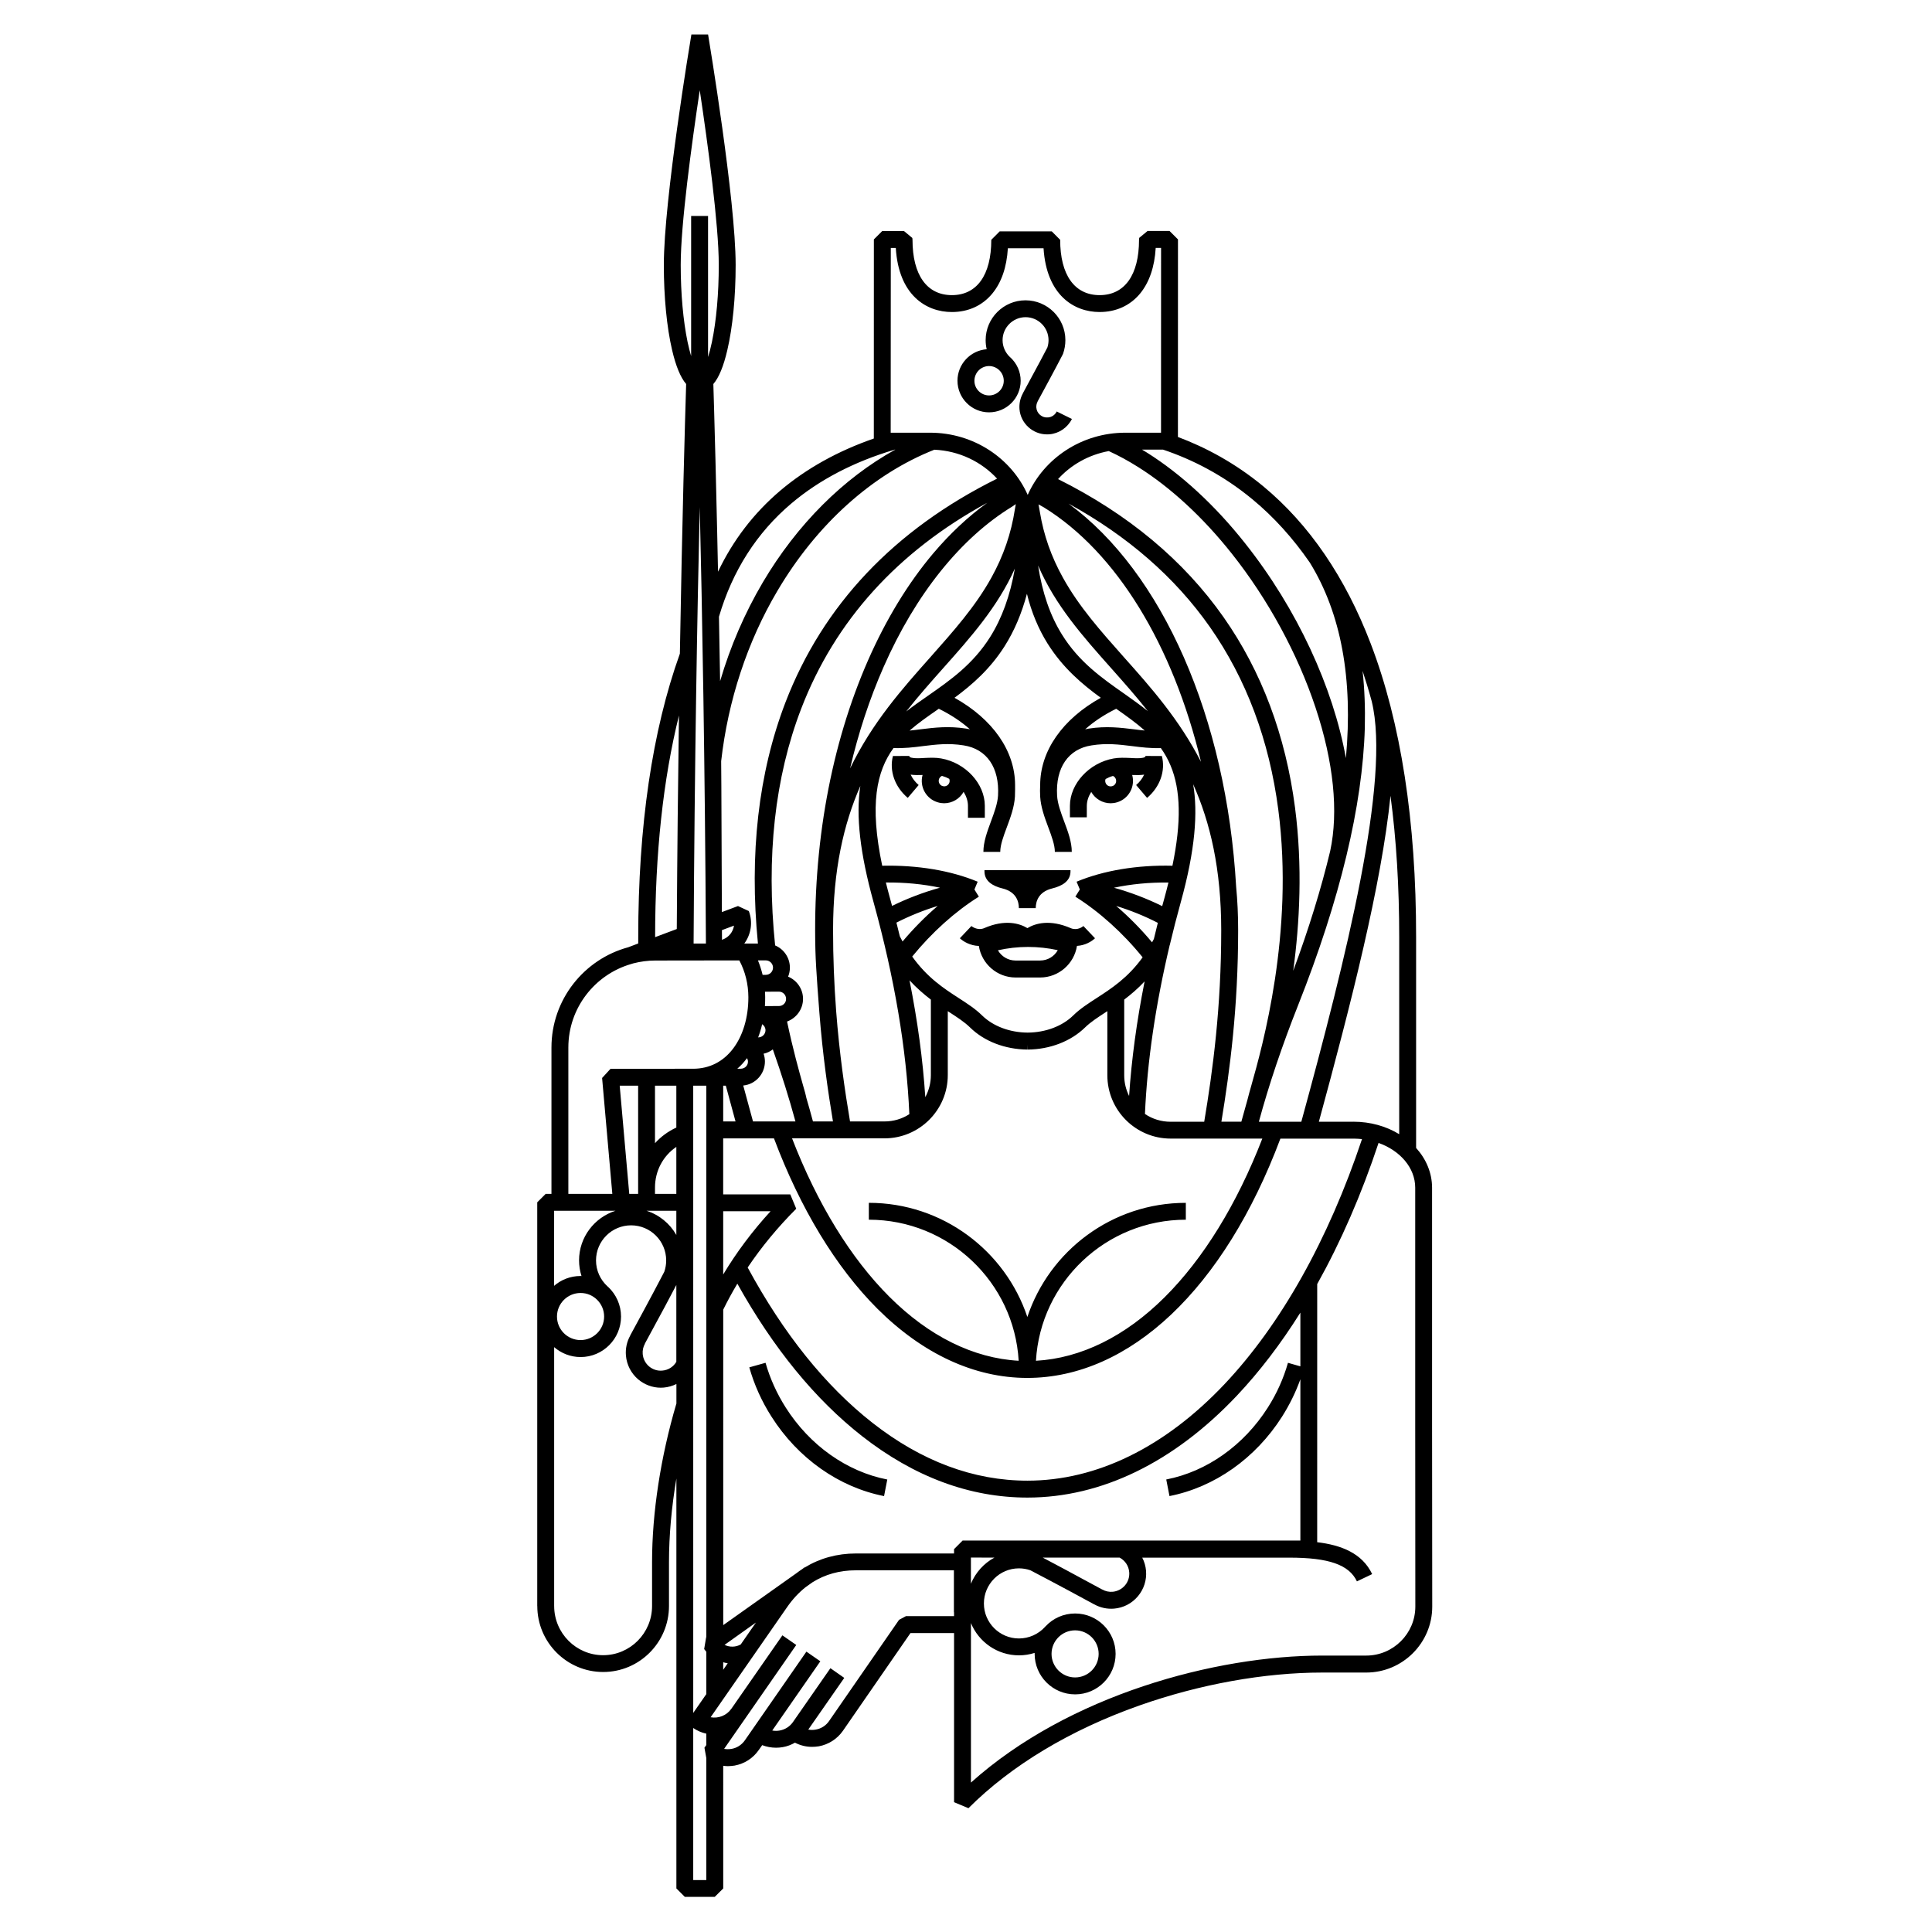 <?xml version="1.0" encoding="UTF-8"?>
<!-- Uploaded to: SVG Repo, www.svgrepo.com, Generator: SVG Repo Mixer Tools -->
<svg fill="#000000" width="800px" height="800px" version="1.1" viewBox="144 144 512 512" xmlns="http://www.w3.org/2000/svg">
 <path d="m416.27 389.96c-2.023-1.219-5.883-2.457-11.582 0.059-1.785 0.648-3.254-0.609-3.254-0.609l-3.066 3.238c0.918 0.867 2.762 1.969 5.039 2.035 0.734 4.731 4.82 8.363 9.742 8.363h6.492c4.934 0 9.023-3.637 9.766-8.375 2.168-0.125 3.906-1.18 4.781-2.023l-3.074-3.238 0.031-0.031c-0.152 0.137-1.523 1.289-3.269 0.641-5.727-2.516-9.578-1.277-11.605-0.059zm3.359 8.59h-6.492c-1.996 0-3.75-1.094-4.676-2.715 2.59-0.578 5.254-0.887 7.965-0.887 2.684 0 5.332 0.297 7.894 0.855-0.914 1.648-2.668 2.746-4.691 2.746zm-14.734-23.949h22.797v0.312c0 2.637-2.273 3.906-4.863 4.535-3.734 0.918-4.328 3.594-4.348 5.144v0.07h-4.469v-0.07c-0.02-1.559-0.609-4.231-4.336-5.144h-0.012c-2.559-0.629-4.769-1.918-4.769-4.535zm27.125-17.051c0-1.25 0.434-2.519 1.168-3.68 1.055 1.859 3.031 3.004 5.144 3.004 0.543 0 1.113-0.082 1.664-0.246 3.102-0.898 4.902-4.141 4.047-7.25 0.992 0.039 2.086 0.059 3.16-0.09-0.453 1.004-1.168 1.949-2.117 2.754l2.902 3.406c3.43-2.902 4.934-7.164 3.918-11.098l-4.324-0.012c-0.059 0.207-0.098 0.352-0.66 0.473-0.836 0.195-2.133 0.137-3.391 0.059-1.461-0.059-2.984-0.125-4.394 0.125-6.492 1.152-11.598 6.691-11.598 12.555v3.047h4.473l0.004-3.047zm4.984-7.113c0.605-0.332 1.254-0.609 1.941-0.805 0.371 0.168 0.68 0.504 0.789 0.918 0.23 0.777-0.215 1.582-0.977 1.785-0.77 0.238-1.57-0.195-1.797-0.961-0.102-0.328-0.09-0.652 0.043-0.938zm-30.891-97.164c4.613 0 8.375-3.75 8.375-8.363 0-2.418-1.031-4.594-2.672-6.141-0.012-0.012-0.086-0.07-0.109-0.09-1.27-1.152-2.012-2.805-2.012-4.535 0-3.344 2.734-6.09 6.09-6.09 3.371 0 6.09 2.746 6.09 6.09 0 0.66-0.105 1.328-0.312 1.949-0.402 0.777-2.57 4.934-6.504 12.152l0.012 0.012c-0.699 1.27-1.004 2.715-0.898 4.16 0.316 3.809 3.535 6.699 7.297 6.699 0.207 0 0.414-0.012 0.613-0.02 2.555-0.207 4.848-1.773 5.984-4.066l-4.027-1.988c-0.441 0.918-1.324 1.516-2.324 1.582-0.754 0.082-1.5-0.168-2.074-0.66-0.578-0.473-0.945-1.18-1.004-1.949-0.039-0.551 0.082-1.133 0.352-1.621l-0.02-0.02h0.012c4.398-8.051 6.609-12.34 6.625-12.379l0.121-0.266c0.402-1.152 0.609-2.352 0.609-3.594 0-5.812-4.734-10.551-10.57-10.551-5.824 0-10.559 4.731-10.559 10.551 0 0.836 0.09 1.621 0.277 2.414-4.316 0.332-7.742 3.934-7.742 8.352 0.008 4.625 3.762 8.371 8.371 8.371zm0-12.266c2.144 0 3.894 1.754 3.894 3.906 0 2.137-1.758 3.879-3.894 3.879s-3.883-1.742-3.883-3.879c0.004-2.156 1.742-3.906 3.883-3.906zm-26.973 295.08-0.855 4.394c-11.945-2.344-22.816-10-29.836-21.059-2.609-4.09-4.586-8.48-5.875-13.062l4.301-1.203c1.184 4.144 2.988 8.141 5.352 11.859 6.367 10.023 16.184 16.984 26.914 19.07zm25.848-178.54c0-5.863-5.09-11.406-11.582-12.555-1.414-0.258-2.934-0.188-4.398-0.125-1.25 0.082-2.551 0.137-3.394-0.059-0.551-0.117-0.59-0.266-0.656-0.473l-4.324 0.012c-1.004 3.934 0.492 8.195 3.934 11.098l2.887-3.406c-0.945-0.805-1.656-1.754-2.117-2.754 1.074 0.145 2.172 0.125 3.152 0.09-0.852 3.109 0.945 6.359 4.055 7.25 0.539 0.168 1.102 0.246 1.648 0.246 2.133 0 4.121-1.152 5.176-3.023 0.715 1.152 1.148 2.43 1.148 3.699v3.168h4.469zm-9.383-6.191c-0.227 0.766-1.031 1.199-1.797 0.961-0.754-0.195-1.199-1.004-0.984-1.785 0.121-0.414 0.422-0.746 0.805-0.918 0.672 0.195 1.324 0.465 1.93 0.777 0.117 0.305 0.141 0.645 0.047 0.965zm127.91 170.67v-63.289c-0.012-3.934-1.582-7.594-4.231-10.523v-55.762c0.02-30.797-4.035-57-12.035-77.895-6.723-17.574-16.281-31.578-28.445-41.664-7.496-6.195-15.312-10.344-22.641-13.09l0.012-52.363-2.238-2.231h-5.82l-2.211 1.828-0.051 0.516c0 9.32-3.812 14.66-10.449 14.66-6.629 0-10.449-5.344-10.449-14.66l-2.231-2.242h-13.793l-2.231 2.242c0 9.32-3.809 14.66-10.434 14.66-6.637 0-10.445-5.344-10.445-14.66l-0.039-0.422-0.035-0.094-2.203-1.82h-5.734l-2.227 2.231-0.012 52.766c-9.574 3.324-17.891 7.969-24.789 13.805-7.012 5.953-12.523 13.145-16.5 21.492-0.082-3.777-0.152-7.32-0.227-10.617-0.312-14.176-0.609-25.293-0.805-32.117-0.09-2.832-0.152-5.184-0.207-7.008 1.492-1.734 2.715-4.727 3.707-9.004 1.414-6.051 2.203-14.082 2.203-22.555 0-17.25-7.023-59.305-7.305-61.078h-4.422c-0.301 1.773-7.305 43.828-7.305 61.078 0 8.473 0.777 16.512 2.191 22.555 0.996 4.281 2.238 7.269 3.723 9.004-0.312 9.961-1.043 35.465-1.664 71.461-7.332 20.43-11.043 45.734-11.035 75.23v1.57l-2.648 1.004c-11.719 3.168-20.348 13.875-20.348 26.57v38.789h-1.535l-2.231 2.231v106.98h0.012c0 9.652 7.836 17.492 17.457 17.492s17.445-7.84 17.445-17.492v-11.637c0-7.027 0.68-14.535 1.961-22.152v108.64l2.231 2.231h7.941l2.242-2.231-0.004-32.504c0.414 0.055 0.812 0.098 1.238 0.098 0.586 0 1.184-0.07 1.785-0.152 2.621-0.488 4.887-1.945 6.402-4.133l0.906-1.281c1.16 0.441 2.41 0.68 3.672 0.68 0.59 0 1.184-0.051 1.785-0.156 1.152-0.195 2.242-0.621 3.231-1.18 1.414 0.734 2.953 1.109 4.523 1.109 0.59 0 1.184-0.055 1.785-0.145 2.621-0.484 4.891-1.965 6.402-4.117l17.898-25.895h11.551v44.82l3.812 1.594c11.348-11.355 26.992-20.75 45.266-27.207 16-5.656 33.223-8.742 48.492-8.742h11.645c9.652 0 17.508-7.848 17.508-17.48zm-8.711-129.57v52.113c-3.426-2.098-7.617-3.305-12.152-3.305v0.012h-9.141c8.531-31.332 16.59-62.785 18.984-86.383 1.543 11.555 2.32 24.113 2.309 37.562zm-159.79 71.871-1.582-3.809h-17.781v-14.836h13.461c6.977 18.59 16.426 34.164 27.402 45.137 12.02 11.984 25.738 18.344 39.711 18.344 27.188 0 52.176-23.645 67.094-63.418h19.523c0.719 0.02 1.414 0.051 2.106 0.125-8.918 26.695-21.492 49.121-36.457 64.965-15.805 16.707-33.871 25.555-52.219 25.555-14.258 0-28.082-5.152-41.09-15.352-12.438-9.758-23.547-23.594-33.039-41.141 3.684-5.477 7.984-10.684 12.871-15.57zm-19.359 17.426v-16.762h12.555c-4.836 5.281-9.031 10.891-12.555 16.762zm0-40.555v-9.488h0.691c0.777 2.934 1.633 6.062 2.578 9.488zm6.793-55.758-2.871-1.328-4.273 1.602c-0.07-13.145-0.117-34.855-0.188-39.996 1.809-16.02 6.906-31.605 14.887-45.098 10.418-17.664 25.191-30.961 41.609-37.441 6.609 0.297 12.508 3.211 16.625 7.664-27.285 13.547-46.148 33.492-56.086 59.305-7.168 18.688-9.617 40.16-7.289 63.902h-3.617c1.773-2.402 2.332-5.625 1.203-8.609zm-3.934 3.863c-0.238 1.621-1.328 3.066-2.984 3.68l-0.191 0.09c-0.004-0.734-0.016-1.602-0.016-2.578zm148.68-31.293c-2.488-19.129-8.867-36.102-18.922-50.43-10.559-15.055-25.297-27.348-43.875-36.617 3.426-3.777 8.105-6.445 13.441-7.422 2.59 1.18 5.176 2.59 7.769 4.223 8.637 5.422 17.227 13.352 24.832 22.949 9.582 12.07 17.469 26.555 22.199 40.82 4.793 14.414 6.121 27.543 3.879 37.992-2.383 9.941-5.637 20.523-9.801 31.754 1.719-12.672 2.504-27.699 0.477-43.27zm-70.934 135c-5.863-17.539-22.465-30.25-42.008-30.25v4.473c21.164 0 38.508 16.566 39.707 37.383-11.965-0.664-23.781-6.484-34.273-16.973-10.23-10.203-19.098-24.668-25.781-41.969h24.496c9.246 0 16.773-7.516 16.773-16.766v-16.941c0.125 0.09 0.258 0.168 0.371 0.246 2.188 1.414 4.051 2.625 5.531 4.074 3.738 3.672 9.281 5.812 15.215 5.856l0.02-1.426v1.426-1.281l0.02 1.281c5.926-0.039 11.461-2.188 15.219-5.856 1.473-1.445 3.352-2.648 5.527-4.074 0.125-0.082 0.266-0.168 0.383-0.246v16.992c0 9.262 7.527 16.777 16.777 16.777h24.293c-6.723 17.367-15.637 31.852-25.91 42.066-10.438 10.383-22.176 16.148-34.082 16.816 1.199-20.824 18.566-37.383 39.719-37.383v-4.469c-19.531-0.008-36.152 12.695-41.996 30.242zm-63.402-90.188c0.309-0.75 0.473-1.551 0.473-2.41-0.012-2.637-1.617-4.902-3.914-5.863-2.414-23.426-0.09-44.535 6.922-62.77 8.957-23.27 25.527-41.605 49.305-54.543-5.039 3.633-9.836 8.117-14.309 13.391-6.68 7.91-12.488 17.445-17.27 28.309-9.879 22.496-14.715 49.133-13.969 77.008 0.125 4.922 1.004 15.773 1.043 16.332 0.863 11.199 2.301 21.098 3.606 28.918h-5.301c-0.562-2.098-1.152-4.227-1.793-6.383l0.02-0.012c-0.133-0.656-0.422-1.672-0.867-3.215-1.012-3.602-2.641-9.371-4.223-16.867 2.465-0.906 4.242-3.273 4.231-6.019-0.008-2.644-1.641-4.918-3.953-5.875zm-6.879 12.602c0.527 0.328 0.875 0.926 0.887 1.586 0 1.043-0.855 1.91-1.91 1.91h-0.039c0.43-1.117 0.789-2.289 1.062-3.496zm-1.113-16.91h2.082c1.055 0 1.91 0.875 1.91 1.91 0 1.055-0.848 1.918-1.906 1.918h-0.852c-0.32-1.309-0.73-2.586-1.234-3.828zm1.844 12.109c0.051-0.781 0.082-1.578 0.07-2.394 0-0.484-0.012-0.945-0.039-1.414l3.68-0.02c1.055 0 1.898 0.855 1.898 1.918 0.016 1.055-0.848 1.898-1.891 1.898zm28.785-27.57c5.547 20.078 8.746 38.98 9.492 56.211-1.91 1.238-4.172 1.93-6.59 1.93h-9.129c-1.367-8.152-2.812-17.898-3.68-29.277-0.539-7.168-0.816-14.152-0.816-21.387 0-16.031 2.832-28.223 7.227-38.238-1.223 7.926-0.059 17.93 3.496 30.762zm4.914 1.023c-0.195-0.734-0.395-1.457-0.598-2.207-0.383-1.375-0.719-2.707-1.043-3.996 5.019-0.051 9.879 0.422 14.344 1.375-4.312 1.191-8.637 2.832-12.703 4.828zm12.086 0.012c-3.285 2.816-6.414 5.984-9.309 9.418-0.246-0.441-0.484-0.898-0.719-1.367-0.293-1.199-0.59-2.414-0.902-3.633 3.477-1.781 7.199-3.277 10.93-4.418zm-7.461 19.711c1.891 2.055 3.809 3.691 5.656 5.106v20.008c0 2.117-0.535 4.09-1.477 5.844-0.641-9.883-2.043-20.203-4.18-30.957zm69-9.484c0.875-3.707 1.844-7.457 2.891-11.254 3.84-13.863 4.555-23.785 3.273-31.242 4.516 10.105 7.441 22.445 7.441 38.723 0 20.379-2.211 37.02-4.508 50.734h-8.914c-2.508 0-4.84-0.75-6.793-2.062 0.605-13.949 2.816-28.949 6.566-44.785 0.02-0.039 0.035-0.082 0.066-0.102zm-1.418-12.441c-0.215 0.754-0.422 1.496-0.621 2.254-4.09-2.016-8.453-3.672-12.781-4.871 4.488-0.961 9.375-1.438 14.434-1.375-0.312 1.289-0.656 2.625-1.031 3.992zm-1.781 6.691c-0.352 1.426-0.711 2.852-1.047 4.273-0.16 0.297-0.316 0.578-0.48 0.887-2.941-3.523-6.133-6.75-9.496-9.633 3.769 1.148 7.523 2.664 11.023 4.473zm-8.906 40.387v-20.047c1.773-1.355 3.602-2.891 5.402-4.82-2.086 10.531-3.465 20.676-4.109 30.359-0.828-1.664-1.293-3.508-1.293-5.492zm32.652 6.523c-0.559 1.965-1.102 3.883-1.613 5.789h-5.285c2.273-13.77 4.438-30.391 4.438-50.734 0-4.027-0.176-7.844-0.523-11.438-2.578-45.055-19.602-83.449-44.426-101.63 15.664 8.59 28.223 19.531 37.434 32.656 9.645 13.75 15.766 30.062 18.156 48.461 4.273 32.676-4.301 63.027-7.125 73.012-0.375 1.297-0.84 3.008-1.055 3.883zm-12.305-89.586c-5.793-11.297-13.359-19.809-20.465-27.77-6.102-6.879-11.871-13.34-16.121-21.027-3.09-5.551-5.098-11.246-6.117-17.418l-0.359-2.004s1.32 0.711 1.438 0.797c19.301 11.938 34.203 36.562 41.625 67.422zm-23.801-24.809c3.273 3.688 6.574 7.391 9.715 11.375-2-1.621-4.133-3.109-6.277-4.637-5.883-4.121-11.977-8.383-16.484-15.664-3.125-5.008-5.215-11.07-6.324-18.293 4.562 10.574 11.848 18.77 19.371 27.219zm8.895 16.516c-0.941-0.082-1.867-0.195-2.812-0.324-3.633-0.441-7.379-0.906-12.02-0.188-0.324 0.051-0.645 0.117-0.961 0.188 2.281-2.035 5.047-3.883 8.227-5.441 2.734 1.914 5.305 3.754 7.566 5.766zm-25.754-23.055c4.019 6.434 9.145 10.766 14.105 14.379-10.148 5.637-16.066 14.082-16.066 23.145-0.051 0.961-0.059 1.961 0 3.043 0.168 2.797 1.176 5.523 2.156 8.148 0.891 2.383 1.734 4.664 1.734 6.504h4.488c0-2.656-1.023-5.402-2.016-8.062-0.867-2.332-1.762-4.731-1.879-6.856-0.43-7.402 2.984-12.359 9.113-13.305 4.027-0.648 7.301-0.238 10.785 0.188 2.418 0.312 4.906 0.609 7.602 0.523 0.988 1.395 1.855 2.902 2.574 4.625 2.711 6.473 2.883 15.035 0.492 26.555-9.305-0.227-18.211 1.238-25.398 4.231l0.855 2.047-0.012 0.039-1.168 1.879c6.363 3.996 12.637 9.645 17.828 16.078-3.934 5.445-8.238 8.227-12.141 10.762-2.281 1.477-4.438 2.856-6.238 4.625-2.91 2.856-7.32 4.527-12.09 4.559-4.777-0.031-9.176-1.703-12.09-4.559-1.797-1.77-3.949-3.148-6.227-4.625-3.894-2.519-8.293-5.379-12.281-10.969 5.168-6.348 11.371-11.945 17.668-15.871l-1.168-1.879v-0.039l0.848-2.047c-7.152-2.984-16.02-4.438-25.297-4.231-3.41-16.227-1.5-25.035 2.996-31.191 2.777 0.105 5.324-0.188 7.812-0.516 3.473-0.422 6.75-0.836 10.781-0.188 6.121 0.945 9.527 5.906 9.105 13.305-0.121 2.125-1.02 4.535-1.879 6.856-0.977 2.656-2 5.402-2 8.062h4.469c0-1.84 0.84-4.121 1.734-6.504 0.973-2.625 1.988-5.352 2.156-8.148 0.059-1.082 0.039-3.043 0.039-3.043 0-9.062-5.934-17.508-16.051-23.145 4.656-3.438 9.438-7.598 13.297-13.699 2.539-4.016 4.504-8.609 5.894-13.855 1.215 4.941 3.066 9.328 5.465 13.18zm-31.66 13.812c-1.996 1.387-3.953 2.746-5.805 4.203 3.16-4.004 6.492-7.766 9.789-11.473 7.336-8.238 14.426-16.207 19.008-26.41-1.25 7.184-3.43 13.184-6.566 18.164-4.582 7.258-10.602 11.453-16.426 15.516zm2.832 3.473c3.188 1.566 5.961 3.406 8.246 5.441-0.344-0.051-0.691-0.137-1.023-0.188-4.641-0.719-8.383-0.258-12.027 0.188-0.977 0.125-1.961 0.258-2.934 0.344 2.254-1.969 4.793-3.738 7.457-5.586 0.094-0.066 0.195-0.141 0.281-0.199zm20.18-52.949c-0.988 6.484-3.039 12.43-6.246 18.211-4.262 7.684-10.027 14.152-16.125 21.027-7.453 8.375-15.422 17.324-21.312 29.508 2.211-9.457 5.176-18.469 8.883-26.883 8.473-19.285 20.469-34.195 34.086-42.5l0.945-0.648c-0.051 0.262-0.129 0.676-0.23 1.285zm-66.258 146.43c0-0.719-0.125-1.41-0.352-2.066 0.906-0.191 1.742-0.594 2.449-1.145 2.312 6.535 4.316 12.93 5.992 19.09h-11.25c-0.941-3.445-1.793-6.586-2.586-9.516 3.227-0.309 5.746-3.043 5.746-6.363zm-6.391 1.91h-0.922c0.883-0.77 1.699-1.648 2.434-2.629 0.051-0.059 0.09-0.133 0.137-0.172 0.152 0.277 0.246 0.586 0.246 0.918 0.027 1.035-0.84 1.883-1.895 1.883zm167.2-97.371c5.098 20.863-6.867 68.27-18.656 111.43h-11.254c2.656-9.789 6.152-20.164 10.387-30.84 11.141-28.109 17.094-52.875 17.695-73.578 0.125-5.246-0.07-10.281-0.598-15.074 0.859 2.606 1.676 5.281 2.426 8.059zm-31.578-53.5c5.656 4.684 10.715 10.281 15.176 16.746 8.293 13.461 11.48 30.789 9.562 51.816-3.367-18.656-12.871-39.508-26.758-56.984-7.898-9.977-16.879-18.262-25.938-23.961-0.441-0.277-0.891-0.551-1.344-0.816h5.562c7.738 2.598 15.934 6.738 23.738 13.199zm-95.871-66.641h1.324c0.742 12.48 8.027 16.984 14.863 16.984 4.336 0 8.039-1.684 10.676-4.852 2.457-2.961 3.859-7.008 4.16-12.047h9.457c0.785 12.41 8.047 16.898 14.855 16.898 4.336 0 8.051-1.684 10.695-4.852 2.457-2.973 3.871-7.055 4.172-12.133h1.422l-0.012 48.965h-9.445c-11.602 0-21.582 6.812-25.887 16.488-4.293-9.684-14.27-16.488-25.879-16.488h-10.43zm-26.367 67.73c7.41-6.277 16.609-11.078 27.348-14.258v-0.031h0.207c-13.793 7.637-26.035 19.844-35.102 35.176-4.801 8.148-8.602 16.934-11.324 26.191-0.105-6.019-0.195-11.719-0.301-17.074 3.562-12.145 10.004-22.254 19.172-30.004zm-29.309-63.219c0-10.746 2.91-32.086 5.047-46.305 2.125 14.219 5.039 35.562 5.039 46.305 0 7.586-0.648 14.836-1.82 20.441-0.332 1.594-0.68 2.891-1.02 3.953v-37.383h-4.484v37.145c-0.309-1.023-0.613-2.231-0.938-3.719-1.164-5.602-1.824-12.855-1.824-20.438zm6.68 179.83h-3.266c0.258-48.141 0.992-88.531 1.633-115.64 0.641 27.277 1.383 67.84 1.633 115.64zm-7.144-60.434c-0.246 17.121-0.453 36.125-0.578 56.586l-5.738 2.156c0-22.121 2.117-41.801 6.316-58.742zm-33.082 131.25h16.27c-5.578 1.77-9.664 6.992-9.664 13.148 0 1.414 0.227 2.832 0.648 4.152-0.098-0.012-0.168-0.012-0.262-0.012-2.68 0-5.133 0.984-7.004 2.613zm13.25 28.031c0 3.449-2.816 6.238-6.246 6.238-3.457 0-6.246-2.797-6.246-6.238s2.801-6.242 6.246-6.242c3.43-0.012 6.246 2.801 6.246 6.242zm19.137 23.109c-4.152 14.07-6.434 28.859-6.434 41.977v11.637c0 7.184-5.809 13.027-12.969 13.027-7.152 0-12.973-5.844-12.973-13.027l-0.004-0.012v-68.598c1.875 1.621 4.316 2.625 7.008 2.625 5.914 0 10.715-4.812 10.715-10.727 0-3.078-1.305-5.863-3.391-7.84-0.031-0.02-0.133-0.121-0.172-0.141-1.953-1.777-3.066-4.266-3.066-6.898 0-5.144 4.172-9.301 9.297-9.301s9.297 4.156 9.297 9.301c0 1.023-0.168 2.047-0.504 3.012-0.484 0.938-3.492 6.731-9.043 16.898l0.012 0.02c-0.887 1.602-1.289 3.422-1.133 5.266 0.207 2.469 1.367 4.719 3.254 6.332 1.691 1.41 3.789 2.203 5.984 2.203 0.266 0 0.523-0.023 0.785-0.035 1.18-0.105 2.324-0.434 3.356-0.945v5.246l-0.02-0.004zm-15.008-84.281h4.883v28.668h-2.352zm15.008 73.172c-0.797 1.355-2.168 2.203-3.727 2.328-1.281 0.121-2.519-0.293-3.5-1.109-0.973-0.836-1.57-1.996-1.684-3.281-0.082-0.957 0.125-1.91 0.59-2.734l-0.012-0.035c4.289-7.856 7.055-13.078 8.332-15.527zm0-33.613c-1.703-3.012-4.523-5.352-7.91-6.418h7.91zm0-10.891h-5.656v-1.695c0-4.398 2.144-8.383 5.656-10.758zm0-17.578c-2.188 1.012-4.102 2.422-5.656 4.144v-15.246h5.656zm4.465-15.586-21.906 0.016-2.231 2.434 2.707 30.711h-11.652v-38.785c0-10.48 7.023-19.324 16.586-22.113l0.645-0.195c1.844-0.473 3.805-0.746 5.801-0.746l22.277-0.031c1.562 2.941 2.387 6.262 2.398 9.738 0.012 5.336-1.422 10.176-4.047 13.637-2.633 3.473-6.289 5.328-10.578 5.336zm9.156 157.55-1.199 1.727v-1.996c0.387 0.125 0.793 0.219 1.199 0.27zm-0.84-4.871 8.312-5.914-3.582 5.16-0.441 0.641c-1.352 0.754-2.961 0.762-4.289 0.113zm-4.84 26.555-0.492 0.699 0.492 2.734v32.344l-3.465 0.004v-40.305c1.074 0.734 2.246 1.238 3.465 1.496zm0-28.609-0.039 0.035-0.527 3.129c0.188 0.246 0.371 0.492 0.57 0.719v11.219l-3.465 4.988-0.004-166.23h3.465zm65.652-6.594v1.027h-12.73l-1.84 0.984-18.555 26.832c-0.832 1.211-2.082 1.996-3.516 2.254-0.664 0.125-1.34 0.125-1.988 0l9.539-13.699-3.672-2.57-9.965 14.328c-0.828 1.152-2.051 1.93-3.461 2.188-0.672 0.125-1.34 0.117-1.988 0l12.742-18.344-3.672-2.551-0.066 0.059-16.27 23.449c-0.836 1.184-2.074 2-3.512 2.254-0.672 0.109-1.34 0.109-1.98 0l19.121-27.539-3.672-2.551-13.523 19.457v-0.012c-1.27 1.828-3.449 2.637-5.5 2.262l12.078-17.387 8.121-11.695c1.484-2.16 3.148-3.945 4.977-5.391l1.812-1.289c3.359-2.106 7.199-3.18 11.508-3.18h25.977v11.098l0.035 0.004zm2.242-18.965-2.242 2.246v1.145h-25.973c-5.039 0-9.621 1.281-13.621 3.727l-0.023-0.047-0.645 0.48c-0.516 0.316-0.996 0.699-1.484 1.055l-19.418 13.77-0.004-83.598c1.145-2.336 2.394-4.625 3.742-6.887 9.523 17.098 20.621 30.66 33.02 40.379 13.809 10.816 28.566 16.309 43.848 16.309 19.629 0 38.805-9.34 55.48-26.973 6.019-6.379 11.668-13.758 16.859-22.043v14.238l-3.285-0.938c-1.18 4.152-2.973 8.148-5.344 11.863-6.367 10.012-16.176 16.973-26.914 19.055l0.855 4.398c11.934-2.344 22.809-10 29.836-21.059 1.996-3.148 3.621-6.465 4.852-9.895v42.742h-89.539zm21.254 4.481h20.379c1.465 0.781 2.414 2.207 2.551 3.871 0.105 1.285-0.297 2.535-1.125 3.5-0.836 0.977-1.996 1.57-3.266 1.691-0.961 0.074-1.914-0.121-2.75-0.609l-0.023 0.02v-0.012c-8.086-4.398-13.422-7.227-15.766-8.461zm-12.781 0c-2.805 1.516-5.023 3.961-6.242 6.938v-6.953h2.832v0.016zm98.512 25.969h-11.648c-28.258 0-67.207 10.434-93.098 33.656v-42.273c2.051 5.019 6.996 8.555 12.73 8.555 1.426 0 2.832-0.227 4.152-0.648v0.262c0 5.914 4.801 10.727 10.727 10.727 5.914 0 10.727-4.812 10.727-10.727 0-5.894-4.812-10.707-10.727-10.707-3.078 0-5.863 1.289-7.824 3.394-0.031 0.02-0.051 0.051-0.082 0.07s-0.051 0.07-0.07 0.09c-1.785 1.949-4.273 3.066-6.918 3.066-5.109 0-9.281-4.16-9.281-9.27 0-5.141 4.172-9.309 9.281-9.309 1.031 0 2.055 0.172 3.023 0.504 0.938 0.492 6.727 3.492 16.898 9.023h0.02c1.613 0.898 3.438 1.301 5.273 1.145 2.457-0.207 4.711-1.359 6.312-3.273 1.586-1.879 2.367-4.273 2.16-6.762-0.102-1.219-0.441-2.402-1.004-3.477h38.984c10.461 0 15.824 1.879 17.91 6.289l4.035-1.926c-2.656-5.594-8.305-7.707-14.566-8.453l0.004-68.41c6.258-11.203 11.738-23.766 16.258-37.402 5.719 2.031 9.715 6.594 9.715 11.871v63.281l0.031 47.727c-0.008 7.144-5.852 12.977-13.023 12.977zm-83.387-0.449c0-3.441 2.805-6.238 6.238-6.238 3.457 0 6.246 2.805 6.246 6.238 0 3.445-2.801 6.242-6.246 6.242-3.434 0-6.238-2.809-6.238-6.242z"/>
</svg>